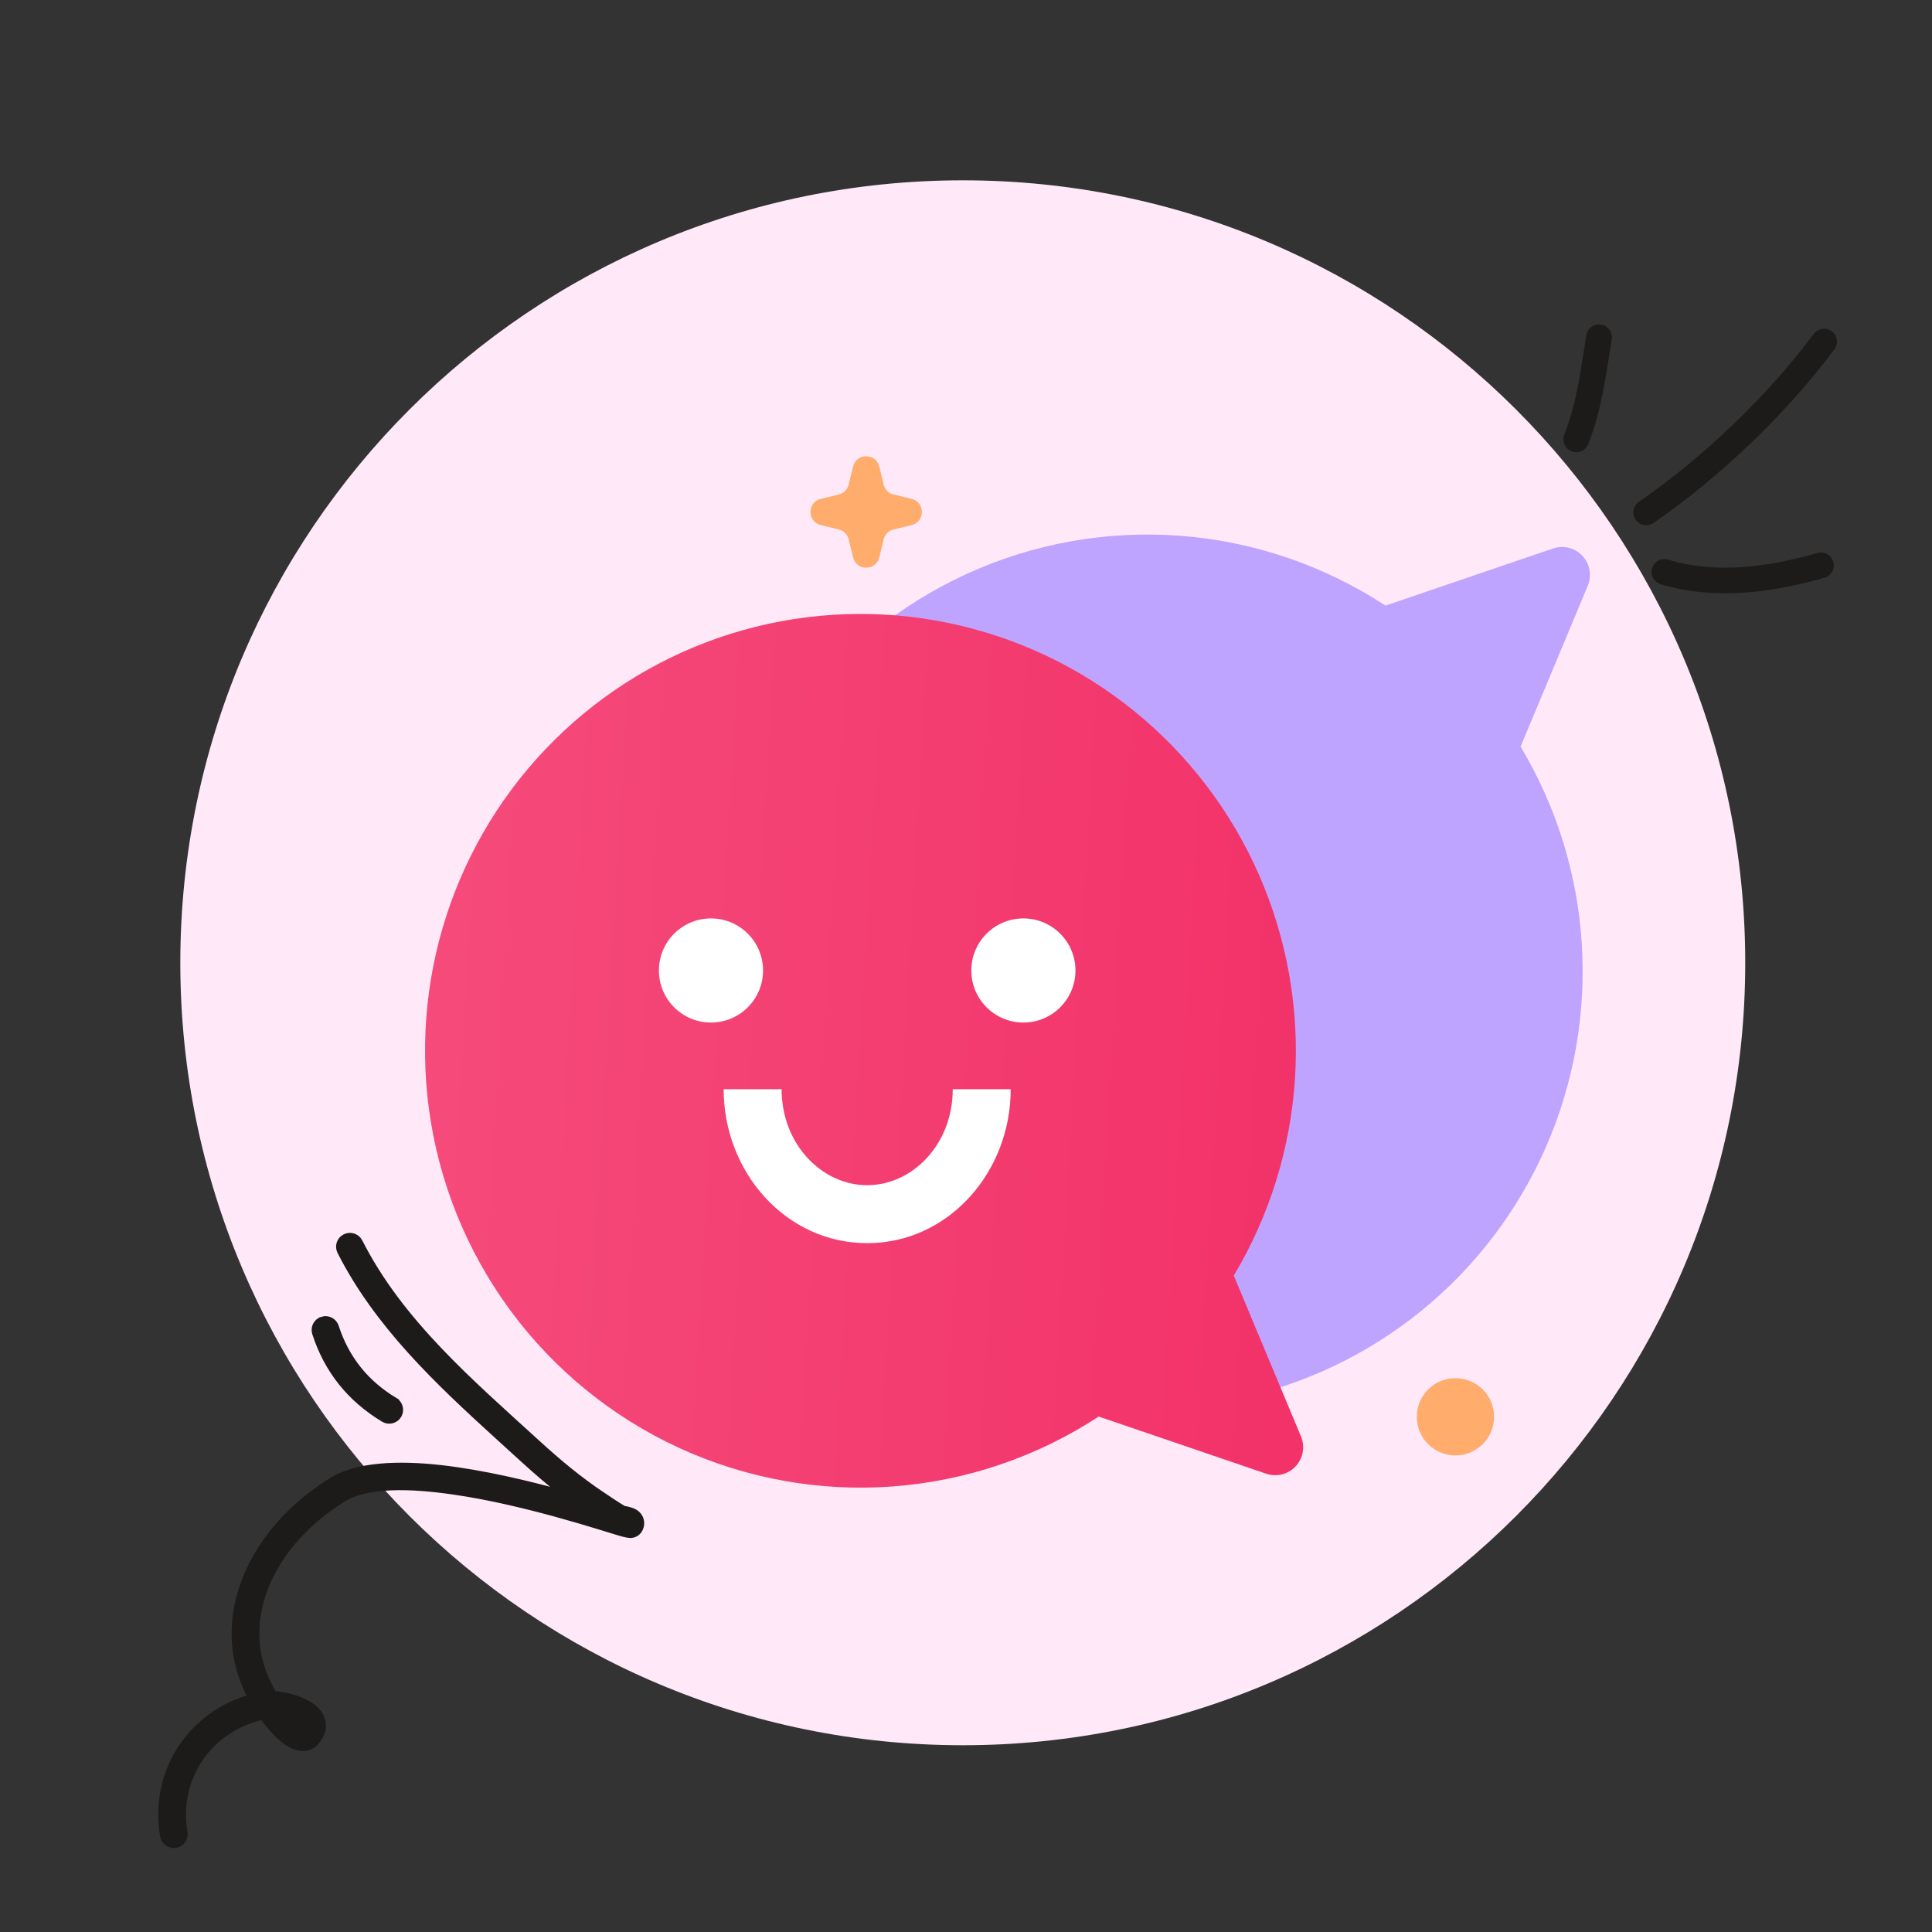 <?xml version="1.0" encoding="UTF-8"?> <svg xmlns="http://www.w3.org/2000/svg" width="300" height="300" viewBox="0 0 300 300" fill="none"><rect x="0" y="0" width="300" height="300" fill="#333333" stroke="none"/><g clip-path="url(#clip0_349_8634)"><path d="M149.5 271C216.603 271 271 216.603 271 149.5C271 82.397 216.603 28 149.5 28C82.397 28 28 82.397 28 149.5C28 216.603 82.397 271 149.5 271Z" fill="#FFE9F8"></path><path fill-rule="evenodd" clip-rule="evenodd" d="M246.63 68.952C248.732 63.612 249.355 58.283 250.269 52.703C250.448 51.614 249.708 50.589 248.618 50.409C247.528 50.23 246.499 50.971 246.32 52.06C245.454 57.351 244.901 62.422 242.905 67.494C242.501 68.52 243.009 69.681 244.037 70.08C245.064 70.486 246.226 69.978 246.63 68.952Z" fill="#1C1B1A"></path><path fill-rule="evenodd" clip-rule="evenodd" d="M256.768 81.205C267.138 74.022 277.297 64.355 284.848 54.232C285.507 53.347 285.323 52.095 284.437 51.44C283.55 50.784 282.296 50.965 281.638 51.849C274.335 61.637 264.51 70.986 254.484 77.927C253.577 78.557 253.353 79.801 253.984 80.704C254.614 81.607 255.861 81.835 256.768 81.205Z" fill="#1C1B1A"></path><path fill-rule="evenodd" clip-rule="evenodd" d="M257.876 90.718C266.141 93.241 275.171 92.036 283.306 89.712C284.367 89.405 284.981 88.3 284.676 87.246C284.372 86.186 283.262 85.574 282.201 85.875C274.792 87.994 266.573 89.2 259.045 86.903C257.988 86.581 256.869 87.175 256.548 88.225C256.225 89.276 256.821 90.395 257.876 90.718Z" fill="#1C1B1A"></path><path d="M48.968 207.019C48.687 206.152 49.165 205.223 50.033 204.948L50.033 204.947C50.902 204.668 51.834 205.147 52.114 206.012C53.731 211.009 56.795 214.799 61.296 217.511L61.295 217.512C62.078 217.98 62.33 218.995 61.857 219.776L61.857 219.777C61.386 220.552 60.367 220.804 59.586 220.33C54.392 217.199 50.839 212.796 48.968 207.019Z" fill="#1C1B1A" stroke="#1C1B1A"></path><path d="M25.286 284.625C23.86 274.991 29.669 266.211 38.986 263.59C38.521 262.694 38.111 261.77 37.757 260.828L37.756 260.828C33.78 250.243 39.205 237.836 50.963 230.282L51.528 229.926C53.485 228.716 56.051 228.05 58.943 227.777C61.84 227.503 65.1 227.619 68.475 228.001C74.999 228.739 82.012 230.428 87.598 231.973C85.376 230.25 83.256 228.415 81.165 226.506L77.214 222.911C67.955 214.483 58.604 205.671 52.861 194.329L52.861 194.327C52.452 193.513 52.777 192.522 53.594 192.115L53.749 192.046C54.532 191.748 55.43 192.089 55.814 192.848L55.814 192.849C62.15 205.359 73.083 214.66 83.397 224.078C86.625 227.026 89.899 229.77 93.522 232.181L93.523 232.181C94.614 232.911 95.674 233.634 96.781 234.295L96.782 234.294C96.782 234.294 96.795 234.302 96.829 234.313C96.864 234.323 96.908 234.333 96.966 234.345C97.025 234.357 97.085 234.368 97.159 234.381L97.386 234.426L97.392 234.428C97.785 234.523 98.194 234.649 98.496 234.819L98.499 234.821C99.049 235.137 99.368 235.599 99.486 236.106L99.487 236.109C99.57 236.481 99.556 236.911 99.339 237.375L99.337 237.379C99.179 237.707 98.837 238.204 98.056 238.311L98.055 238.311C97.965 238.324 97.863 238.319 97.785 238.312C97.689 238.304 97.571 238.288 97.434 238.265C97.161 238.219 96.797 238.138 96.357 238.009L96.356 238.008C92.902 236.984 81.331 233.152 70.479 231.583C66.994 231.079 63.605 230.793 60.619 230.924C57.625 231.056 55.09 231.606 53.276 232.727C42.601 239.332 37.541 250.086 40.697 259.244L40.854 259.679C41.294 260.852 41.833 261.985 42.467 263.063C43.274 263.119 44.27 263.287 45.256 263.564C46.353 263.872 47.478 264.324 48.328 264.928C49.218 265.562 49.849 266.382 50.044 267.324C50.248 268.313 50.003 269.419 49.004 270.53L49.003 270.531C48.149 271.48 46.972 271.589 45.85 271.182C44.82 270.813 43.79 269.943 43.333 269.498C42.396 268.585 41.548 267.59 40.791 266.536C32.423 268.419 27.173 276.119 28.622 284.543L28.621 284.544C28.775 285.446 28.167 286.293 27.27 286.447L27.267 286.447C26.372 286.595 25.515 285.996 25.361 285.095L25.286 284.625ZM45.706 267.204C45.956 267.439 46.365 267.788 46.781 268.001C46.783 268.002 46.785 268.003 46.787 268.004C46.788 268.002 46.789 267.999 46.79 267.997C46.796 267.987 46.797 267.978 46.799 267.972C46.792 267.954 46.776 267.918 46.723 267.862C46.653 267.789 46.551 267.711 46.408 267.609L46.151 267.44C46.013 267.356 45.863 267.279 45.706 267.204Z" fill="#1C1B1A" stroke="#1C1B1A"></path><path d="M136.542 72.461C136.024 70.317 132.975 70.317 132.457 72.461L131.787 75.238C131.602 76.004 131.004 76.602 130.238 76.787L127.46 77.458C125.316 77.975 125.316 81.025 127.46 81.542L130.238 82.213C131.004 82.398 131.602 82.996 131.787 83.762L132.457 86.539C132.975 88.683 136.024 88.683 136.542 86.539L137.212 83.762C137.397 82.996 137.996 82.398 138.762 82.213L141.539 81.542C143.683 81.025 143.683 77.975 141.539 77.458L138.762 76.787C137.996 76.602 137.397 76.004 137.212 75.238L136.542 72.461Z" fill="#FFAC6D"></path><circle cx="226" cy="220" r="6" fill="#FFAC6D"></circle><path d="M111.135 141.84C112.651 130.482 117.011 119.695 123.806 110.484C130.602 101.273 139.612 93.939 149.997 89.165C160.382 84.392 171.803 82.336 183.194 83.188C194.585 84.04 205.575 87.772 215.14 94.037L241.199 85.15C241.985 84.89 242.829 84.861 243.631 85.067C244.433 85.273 245.159 85.705 245.723 86.312C246.288 86.919 246.668 87.676 246.818 88.493C246.967 89.309 246.881 90.152 246.568 90.921L236.118 115.929C241.676 125.218 244.935 135.707 245.622 146.519C246.31 157.331 244.406 168.151 240.07 178.074C235.733 187.996 229.091 196.732 220.698 203.55C212.306 210.368 202.407 215.07 191.832 217.263C181.256 219.456 170.31 219.075 159.911 216.153C149.512 213.23 139.962 207.851 132.061 200.466C124.159 193.081 118.136 183.905 114.495 173.705C110.854 163.505 109.702 152.579 111.135 141.84V141.84Z" fill="#BFA4FF"></path><path d="M66.597 172.16C68.114 183.518 72.473 194.305 79.269 203.516C86.065 212.727 95.075 220.061 105.46 224.835C115.845 229.608 127.265 231.664 138.657 230.812C150.048 229.96 161.038 226.228 170.603 219.963L196.662 228.85C197.448 229.11 198.292 229.139 199.094 228.933C199.895 228.727 200.622 228.295 201.186 227.688C201.751 227.081 202.131 226.324 202.28 225.507C202.43 224.691 202.343 223.848 202.031 223.079L191.58 198.071C197.139 188.782 200.398 178.293 201.085 167.481C201.773 156.669 199.869 145.849 195.533 135.926C191.196 126.004 184.554 117.268 176.161 110.45C167.769 103.632 157.87 98.93 147.295 96.737C136.719 94.544 125.773 94.925 115.374 97.847C104.975 100.77 95.425 106.149 87.524 113.534C79.622 120.919 73.599 130.095 69.958 140.295C66.317 150.495 65.165 161.421 66.597 172.16Z" fill="url(#paint0_linear_349_8634)"></path><path fill-rule="evenodd" clip-rule="evenodd" d="M147.943 169.133C147.943 177.741 141.634 184.037 134.656 184.037C127.678 184.037 121.368 177.741 121.368 169.133H112.368C112.368 181.958 121.986 193.037 134.656 193.037C147.325 193.037 156.943 181.958 156.943 169.133H147.943Z" fill="white"></path><path d="M110.4 158.781C114.865 158.781 118.485 155.162 118.485 150.696C118.485 146.231 114.865 142.611 110.4 142.611C105.935 142.611 102.315 146.231 102.315 150.696C102.315 155.162 105.935 158.781 110.4 158.781Z" fill="white"></path><path d="M158.911 158.781C163.377 158.781 166.997 155.162 166.997 150.696C166.997 146.231 163.377 142.611 158.911 142.611C154.446 142.611 150.826 146.231 150.826 150.696C150.826 155.162 154.446 158.781 158.911 158.781Z" fill="white"></path></g><defs><linearGradient id="paint0_linear_349_8634" x1="66" y1="215.738" x2="255.692" y2="226.771" gradientUnits="userSpaceOnUse"><stop stop-color="#F54A7A"></stop><stop offset="1" stop-color="#F12861"></stop></linearGradient><clipPath id="clip0_349_8634"><rect width="300" height="300" fill="white"></rect></clipPath></defs></svg> 